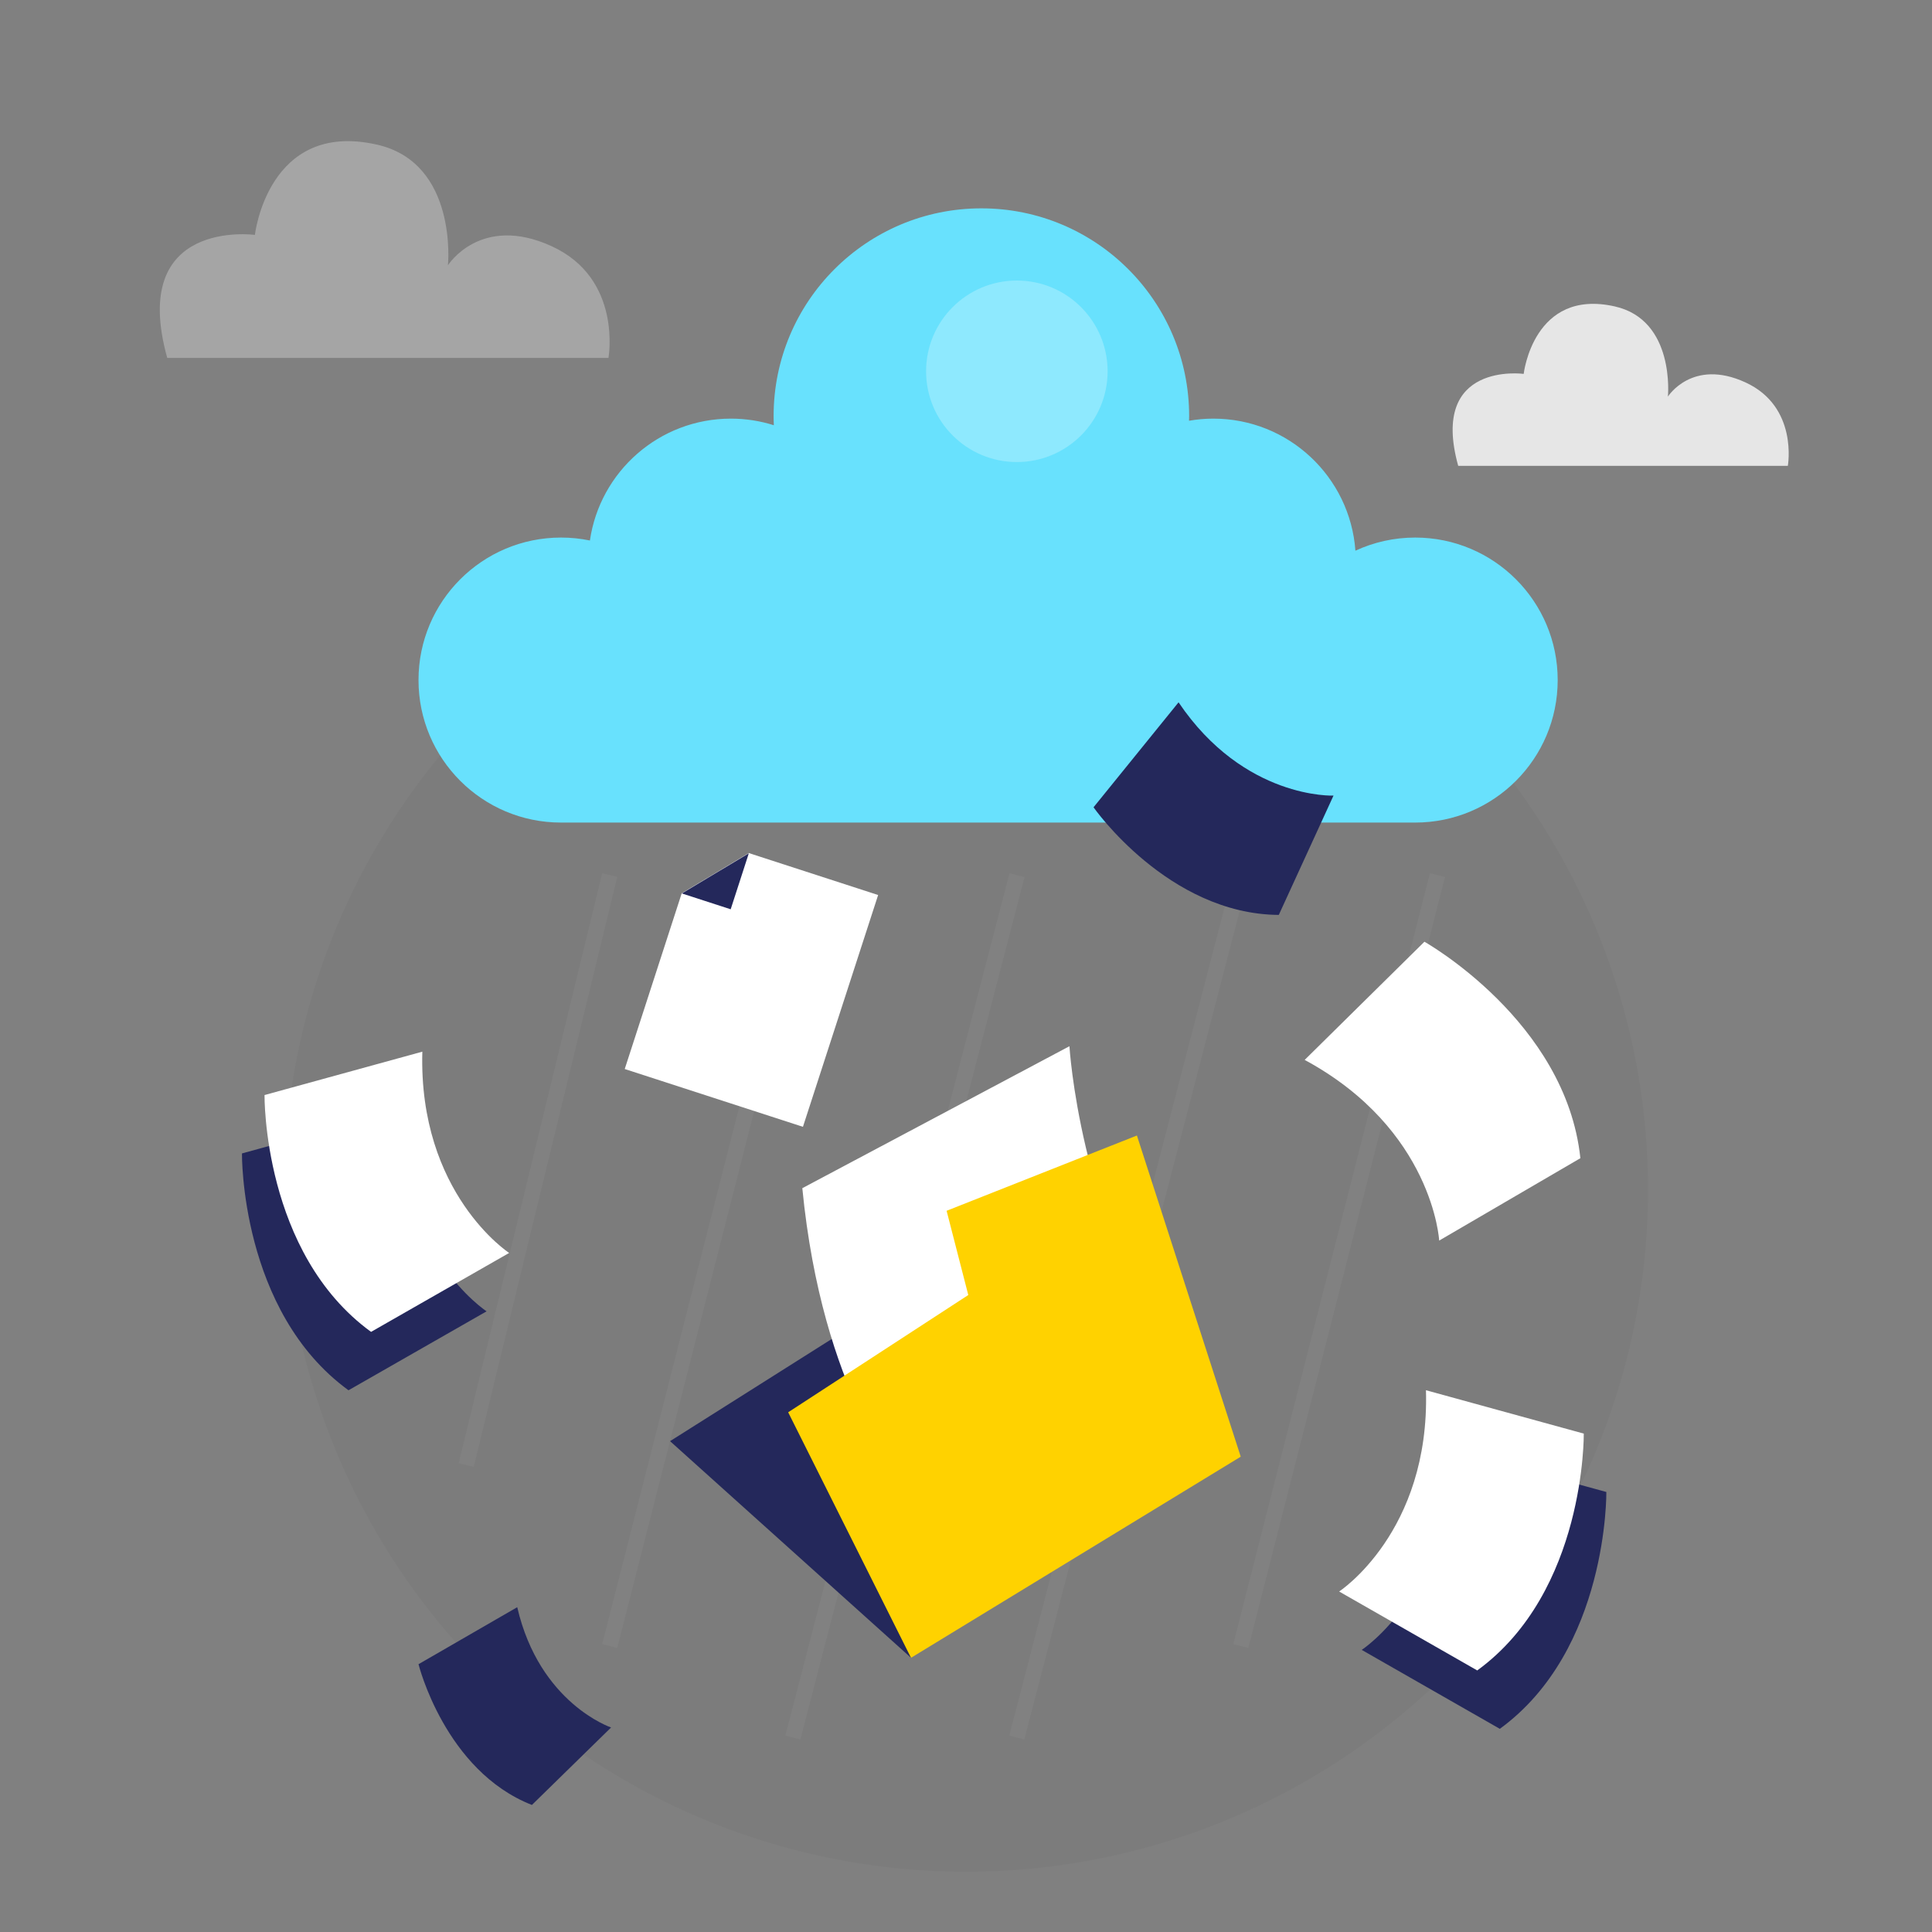 <svg transform="scale(1)" id="_0707_Data_Cloud_1" xmlns="http://www.w3.org/2000/svg" viewBox="0 0 500 500" class="show_show__wrapper__graphic__5Waiy "><rect x="0" y="0" width="500" height="500" fill="#808080" stroke="none"/><title>React</title><defs><style>.cls-1{fill:#fff;}.cls-2{fill:#a5a5a5;}.cls-3{opacity:.13;}.cls-3,.cls-4,.cls-5{fill:none;}.cls-6{fill:#e6e6e6;}.cls-4{opacity:.03;}.cls-7{fill:#24285b;}.cls-8{fill:#000001;}.cls-5{opacity:.25;}.cls-9{fill:#ffd200;}.cls-10{fill:#68e1fd;}</style></defs><g id="bg"><g class="cls-4"><circle class="cls-8" cx="250" cy="307.9" r="176.51"></circle></g><g class="cls-3"><rect class="cls-2" x="60.67" y="300.82" width="157.12" height="4" transform="translate(-187.92 366.54) rotate(-76.33)"></rect><rect class="cls-2" x="80.29" y="324.22" width="205.88" height="4" transform="translate(-178.15 423.16) rotate(-75.69)"></rect><rect class="cls-2" x="243.62" y="324.22" width="205.88" height="4" transform="translate(-55.19 581.41) rotate(-75.69)"></rect><rect class="cls-2" x="176.85" y="336.06" width="230.57" height="4" transform="translate(-108.53 535.79) rotate(-75.43)"></rect><rect class="cls-2" x="118.9" y="336.06" width="230.57" height="4" transform="translate(-151.91 479.7) rotate(-75.43)"></rect></g></g><g id="clouds"><path class="cls-2" d="m43.27,92.63h114.2s3.68-20.51-14.72-28.92c-18.41-8.41-26.82,4.94-26.82,4.94,0,0,2.63-26.5-18.41-31.23-28.21-6.35-31.55,23.37-31.55,23.37,0,0-32.76-4.44-22.69,31.84Z"></path><path class="cls-6" d="m377.37,120.56h85.32s2.75-15.32-11-21.61c-13.75-6.29-20.04,3.69-20.04,3.69,0,0,1.96-19.8-13.75-23.34-21.08-4.74-23.57,17.46-23.57,17.46,0,0-24.48-3.32-16.95,23.79Z"></path><path class="cls-10" d="m366.25,139.12c-5.53,0-10.76,1.22-15.47,3.4-1.38-19.11-17.31-34.18-36.77-34.18-2.15,0-4.25.19-6.29.55,0-.4.03-.8.03-1.2,0-29.7-24.07-53.77-53.77-53.77s-53.77,24.07-53.77,53.77c0,.79.03,1.58.06,2.36-3.51-1.11-7.24-1.71-11.11-1.71-18.55,0-33.9,13.7-36.49,31.54-2.42-.5-4.92-.76-7.48-.76-20.37,0-36.88,16.51-36.88,36.88s16.51,36.88,36.88,36.88h221.06c20.37,0,36.88-16.51,36.88-36.88s-16.51-36.88-36.88-36.88Z"></path><g class="cls-5"><circle class="cls-1" cx="263.16" cy="96.09" r="23.49"></circle></g></g><g id="documents"><polygon class="cls-7" points="235.77 429.04 173.41 372.97 248.17 325.73 269.36 369.48 235.77 429.04"></polygon><path class="cls-1" d="m233.49,383.52s-20.69-23.06-25.85-76.02l69.13-36.74s2.63,43.93,26.09,77.86l-69.36,34.89Z"></path><polygon class="cls-9" points="203.98 365.5 235.77 429.04 321.1 376.99 294.23 293.87 244.98 313.35 250.59 335.15 203.98 365.5"></polygon><path class="cls-7" d="m62.62,298.52s-.51,40.85,27.57,61.28l35.74-20.43s-23.49-15.32-22.47-52.09l-40.85,11.23Z"></path><path class="cls-1" d="m68.46,283.41s-.51,40.85,27.57,61.28l35.74-20.43s-23.49-15.32-22.47-52.09l-40.85,11.23Z"></path><path class="cls-7" d="m283.01,208.93s19.29,27.65,47.94,27.85l14.16-30.88s-23.12,1.01-40.1-24.14l-22,27.16Z"></path><path class="cls-7" d="m108.31,430.69s6.84,27.61,29.35,36.43l20.49-20.05s-18.52-6.19-24.29-31.13l-25.54,14.75Z"></path><path class="cls-1" d="m368.64,243.72s36.62,20.53,40.36,56.02l-36.54,21.32s-1.56-28.77-34.81-46.76l30.99-30.58Z"></path><path class="cls-7" d="m415.72,386.14s.51,40.85-27.57,61.28l-35.74-20.43s23.49-15.32,22.47-52.09l40.85,11.23Z"></path><path class="cls-1" d="m409.88,371.03s.51,40.85-27.57,61.28l-35.74-20.43s23.49-15.32,22.47-52.09l40.85,11.23Z"></path><polygon class="cls-1" points="207.8 291.62 161.68 276.66 176.43 231.18 193.79 220.77 227.26 231.63 207.8 291.62"></polygon><polygon class="cls-7" points="176.46 231.22 189.1 235.32 193.79 220.84 176.46 231.22"></polygon></g></svg>